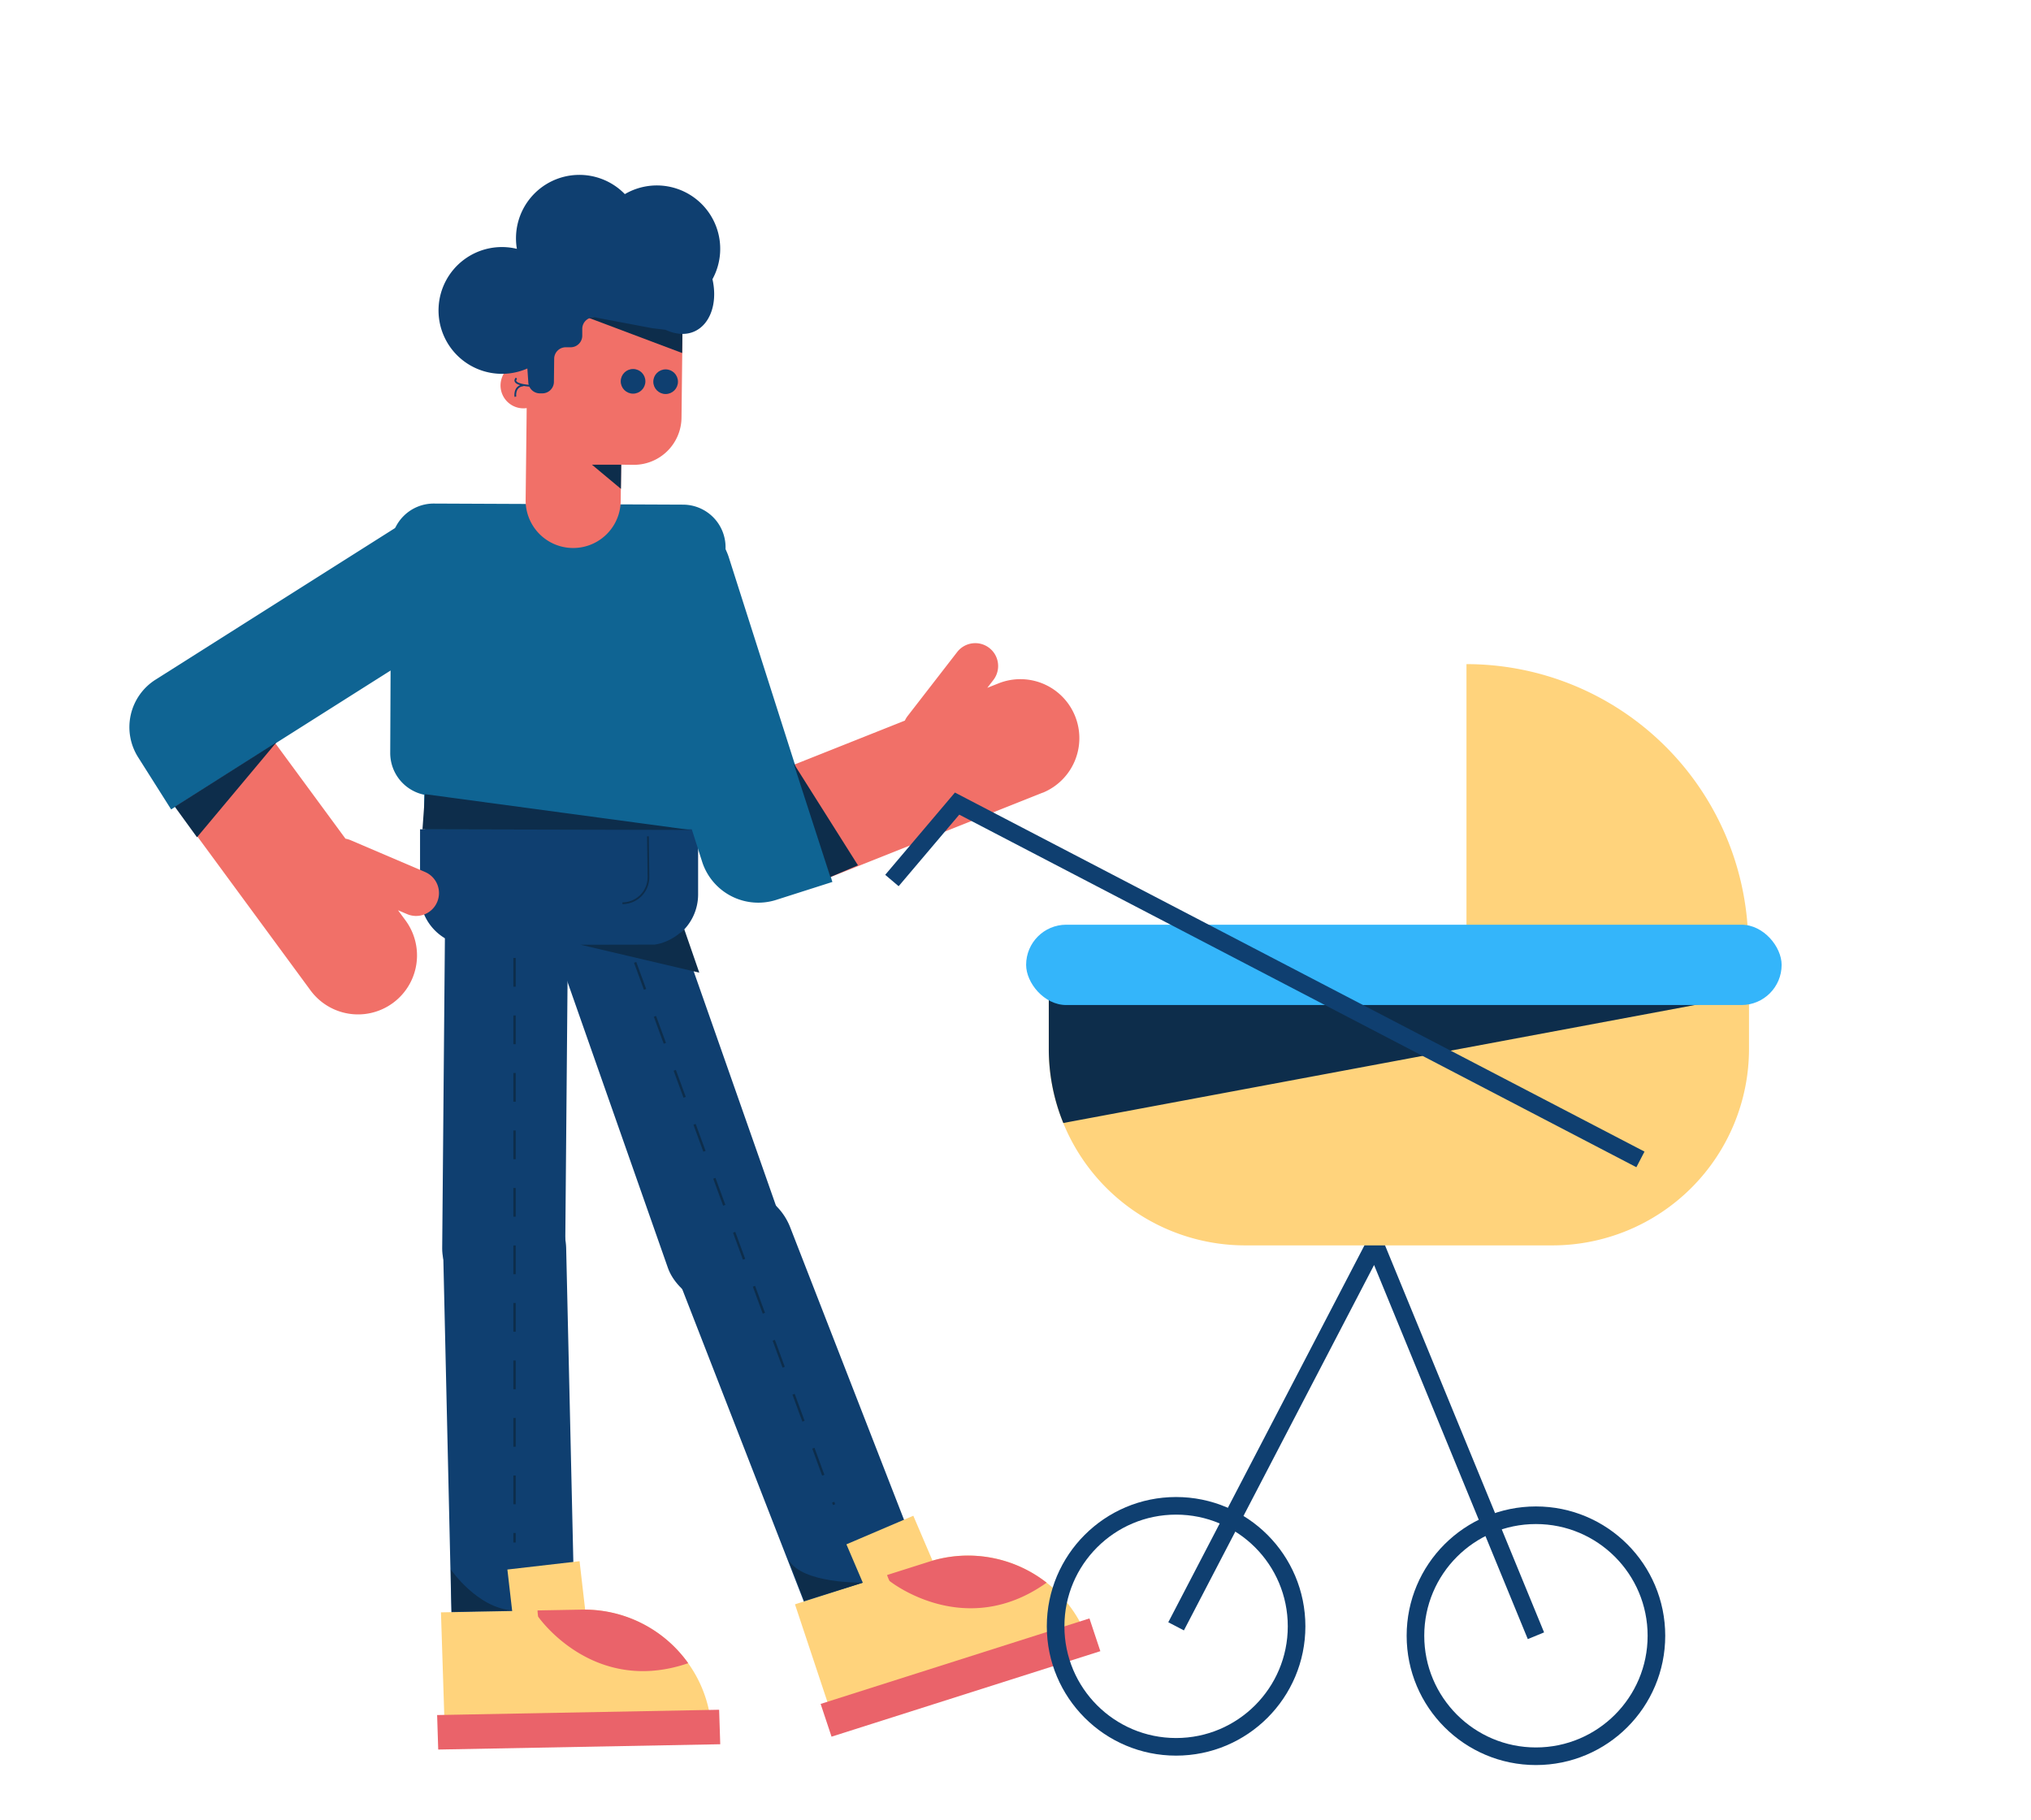 <svg id="Capa_1" data-name="Capa 1" xmlns="http://www.w3.org/2000/svg" viewBox="0 0 1153.67 1033.72"><title>Mesa de trabajo 44</title><rect x="348.43" y="486.8" width="69.88" height="263.14" rx="34.94" transform="matrix(0.94, -0.33, 0.33, 0.94, -184.08, 163)" fill="#0f3f70"/><path d="M447.64,668.93h0a34.94,34.94,0,0,1,34.94,34.94v208a0,0,0,0,1,0,0H412.7a0,0,0,0,1,0,0v-208a34.94,34.94,0,0,1,34.94-34.94Z" transform="translate(-256.2 216.19) rotate(-21.27)" fill="#0f3f70"/><path d="M618.41,932.72,474,978.64l-22.43-67.45,38.54-12.27-9.32-21.8,38-16.23,10.9,25.49a72.46,72.46,0,0,1,64.78,12.49c1.12.87,2.22,1.77,3.28,2.71A71.21,71.21,0,0,1,618.41,932.72Z" fill="#ffd37c"/><path d="M503.88,894.55,528,886.9a72.47,72.47,0,0,1,66.51,12c-46.66,33.27-89.25-1-89.25-1A28.21,28.21,0,0,1,503.88,894.55Z" fill="#ea636a"/><rect x="251.99" y="481.18" width="69.88" height="263.14" rx="34.94" transform="translate(5.39 -2.49) rotate(0.5)" fill="#0f3f70"/><path d="M288.63,674.91h0a34.94,34.94,0,0,1,34.94,34.94v208a0,0,0,0,1,0,0H253.68a0,0,0,0,1,0,0v-208A34.94,34.94,0,0,1,288.63,674.91Z" transform="translate(-18.11 6.8) rotate(-1.31)" fill="#0f3f70"/><path d="M404.23,983.91l-151.47,2.84-2.28-71,40.45-.76-2.72-23.56,41-4.73,3.18,27.55a72.5,72.5,0,0,1,58.53,30.43c.83,1.16,1.62,2.33,2.37,3.53A71.33,71.33,0,0,1,404.23,983.91Z" fill="#ffd37c"/><path d="M305.33,914.66l25.26-.46a72.46,72.46,0,0,1,60.34,30.43c-54.21,18.59-85.25-26.45-85.25-26.45A27.94,27.94,0,0,1,305.33,914.66Z" fill="#ea636a"/><path d="M592.28,450.2,443.63,509.37a33.5,33.5,0,1,1-24.78-62.25L514,409.27a13.09,13.09,0,0,1,1.57-2.62l28.17-36.37A13,13,0,0,1,561.93,368a14.46,14.46,0,0,1,1.92,1.82,13,13,0,0,1,.39,16.42l-3.42,4.42,6.69-2.66a33.5,33.5,0,0,1,24.77,62.25Z" fill="#f17068"/><path d="M412.14,310.88l-.52,117.61a24.18,24.18,0,0,1-14.7,22.15l-.07,16.45a16.09,16.09,0,0,1-16.17,16l-123.79-.54a16.1,16.1,0,0,1-16-16.17l.06-15a24.2,24.2,0,0,1-19.29-23.8l.51-117.61A24.2,24.2,0,0,1,246.44,286l141.61.62A24.2,24.2,0,0,1,412.14,310.88Z" fill="#0f6493"/><path d="M387.59,195.6l-.47,41.6A27.07,27.07,0,0,1,359.75,264l-6.94-.08-.23,20.63a27,27,0,0,1-54-.61l.54-47.23v-.47l.05-4.46a12,12,0,0,1-2,.14,13,13,0,1,1,.3-26,13.16,13.16,0,0,1,2,.18l.13-11.46A27.06,27.06,0,0,1,327,167.84l33.87.39A27,27,0,0,1,387.59,195.6Z" fill="#f17068"/><circle cx="359.6" cy="216.58" r="7" fill="#0f3f70"/><circle cx="378.1" cy="216.79" r="7" fill="#0f3f70"/><polygon points="333.76 180.28 387.49 200.5 387.82 175.9 333.76 180.28" fill="#0d2d4b"/><path d="M404.68,158.48c4.71,20.67-7.78,37.44-26.59,28.87-.28-.13-7.59-.88-7.89-1l-31-5.86a6.58,6.58,0,0,0-8.46,6.23l0,4a6.59,6.59,0,0,1-6.66,6.51l-2.63,0a6.58,6.58,0,0,0-6.66,6.51l-.15,13.16a6.59,6.59,0,0,1-6.66,6.51l-1.38,0a6.58,6.58,0,0,1-6.49-6.13l-.55-8a35.51,35.51,0,0,1-9.2,2.65,36,36,0,1,1,3.26-70.59c-.06-.24-.09-.48-.13-.72a36,36,0,0,1,61.44-30.37,36,36,0,0,1,49.83,48.22Z" fill="#0f3f70"/><path d="M293.37,214.82s-3.89,3.37,7.52,4.29" fill="none" stroke="#0f3f70" stroke-miterlimit="10"/><path d="M292.75,225.31s-.94-6,4.57-6.45" fill="none" stroke="#0f3f70" stroke-miterlimit="10"/><path d="M238.55,471h158a0,0,0,0,1,0,0v37a29,29,0,0,1-29,29H267.6a29,29,0,0,1-29-29V471A0,0,0,0,1,238.55,471Z" fill="#0f3f70"/><path d="M368.05,475l.3,23a14.8,14.8,0,0,1-14.8,15h0" fill="none" stroke="#0d2d4b" stroke-miterlimit="10"/><path d="M406.42,289.43h0a33.5,33.5,0,0,1,33.5,33.5v193.5a0,0,0,0,1,0,0h-33.5a33.5,33.5,0,0,1-33.5-33.5v-160a33.5,33.5,0,0,1,33.5-33.5Z" transform="translate(-103.28 142.68) rotate(-17.7)" fill="#0f6493"/><path d="M248.31,512.33a13.28,13.28,0,0,1-1.28,2.32,13,13,0,0,1-15.78,4.53l-5.16-2.2,4.28,5.81a33.5,33.5,0,0,1-54,39.69L81.6,433.57a33.5,33.5,0,0,1,54-39.69l60.64,82.46a12.56,12.56,0,0,1,2.93.86l42.3,18.07A13,13,0,0,1,248.31,512.33Z" fill="#f17068"/><line x1="292.28" y1="544.08" x2="292.28" y2="876.08" fill="none" stroke="#0d2d4b" stroke-miterlimit="10" stroke-width="1.36" stroke-dasharray="16.33"/><line x1="360.78" y1="546.58" x2="473.78" y2="854.58" fill="none" stroke="#0d2d4b" stroke-miterlimit="10" stroke-width="1.36" stroke-dasharray="16.33"/><path d="M329.78,536.58l42-.08s8.77-.67,16.87-8.8l8.56,24.72Z" fill="#0d2d4b"/><path d="M291.13,914.67l-34.58.72-.47-24S271,913.27,291.13,914.67Z" fill="#0d2d4b"/><path d="M456.81,909.21l33.33-10.34s-34.62.77-42.24-13Z" fill="#0d2d4b"/><path d="M175.2,257.2h0a33.5,33.5,0,0,1,33.5,33.5V484.2a0,0,0,0,1,0,0H173.62a31.93,31.93,0,0,1-31.93-31.93V290.7a33.5,33.5,0,0,1,33.5-33.5Z" transform="translate(394.74 24.42) rotate(57.67)" fill="#0f6493"/><polygon points="239.98 471.02 392.18 471.38 241.41 451.06 239.98 471.02" fill="#0d2d4b"/><polygon points="99.31 458.19 157.05 421.59 111.9 475.54 99.31 458.19" fill="#0d2d4b"/><polygon points="471.67 498.11 450.75 433.48 487.35 491.45 471.67 498.11" fill="#0d2d4b"/><polygon points="625.03 937.8 472.34 986.36 466.15 967.76 618.84 919.2 625.03 937.8" fill="#ea636a"/><circle cx="668.06" cy="923.69" r="68.44" fill="none" stroke="#0f3f70" stroke-miterlimit="10" stroke-width="10"/><circle cx="872.46" cy="929.04" r="68.44" fill="none" stroke="#0f3f70" stroke-miterlimit="10" stroke-width="10"/><polyline points="668.06 923.69 781.05 706.62 872.46 929.04" fill="none" stroke="#0f3f70" stroke-miterlimit="10" stroke-width="10"/><path d="M993.49,532.45v63.21A111.67,111.67,0,0,1,881.82,707.33H707.38A111.63,111.63,0,0,1,595.71,595.66V532.45H833V377.2a160.1,160.1,0,0,1,160,155.25Z" fill="#ffd37c"/><path d="M997.05,564.41l-3.56.66L604,637.82a111.12,111.12,0,0,1-8.25-42.16V565.82l397.78-1.4Z" fill="#0d2d4b"/><rect x="582.87" y="525.2" width="429.15" height="45.62" rx="22.81" fill="#34b5fa"/><polyline points="931.82 658.5 543.66 456.41 506.64 500.1" fill="none" stroke="#0f3f70" stroke-miterlimit="10" stroke-width="10"/><polygon points="409.12 990.66 248.92 993.67 248.3 974.08 408.49 971.07 409.12 990.66" fill="#ea636a"/><polygon points="352.88 263.93 336.25 263.93 352.7 277.65 352.88 263.93" fill="#0d2d4b"/></svg>